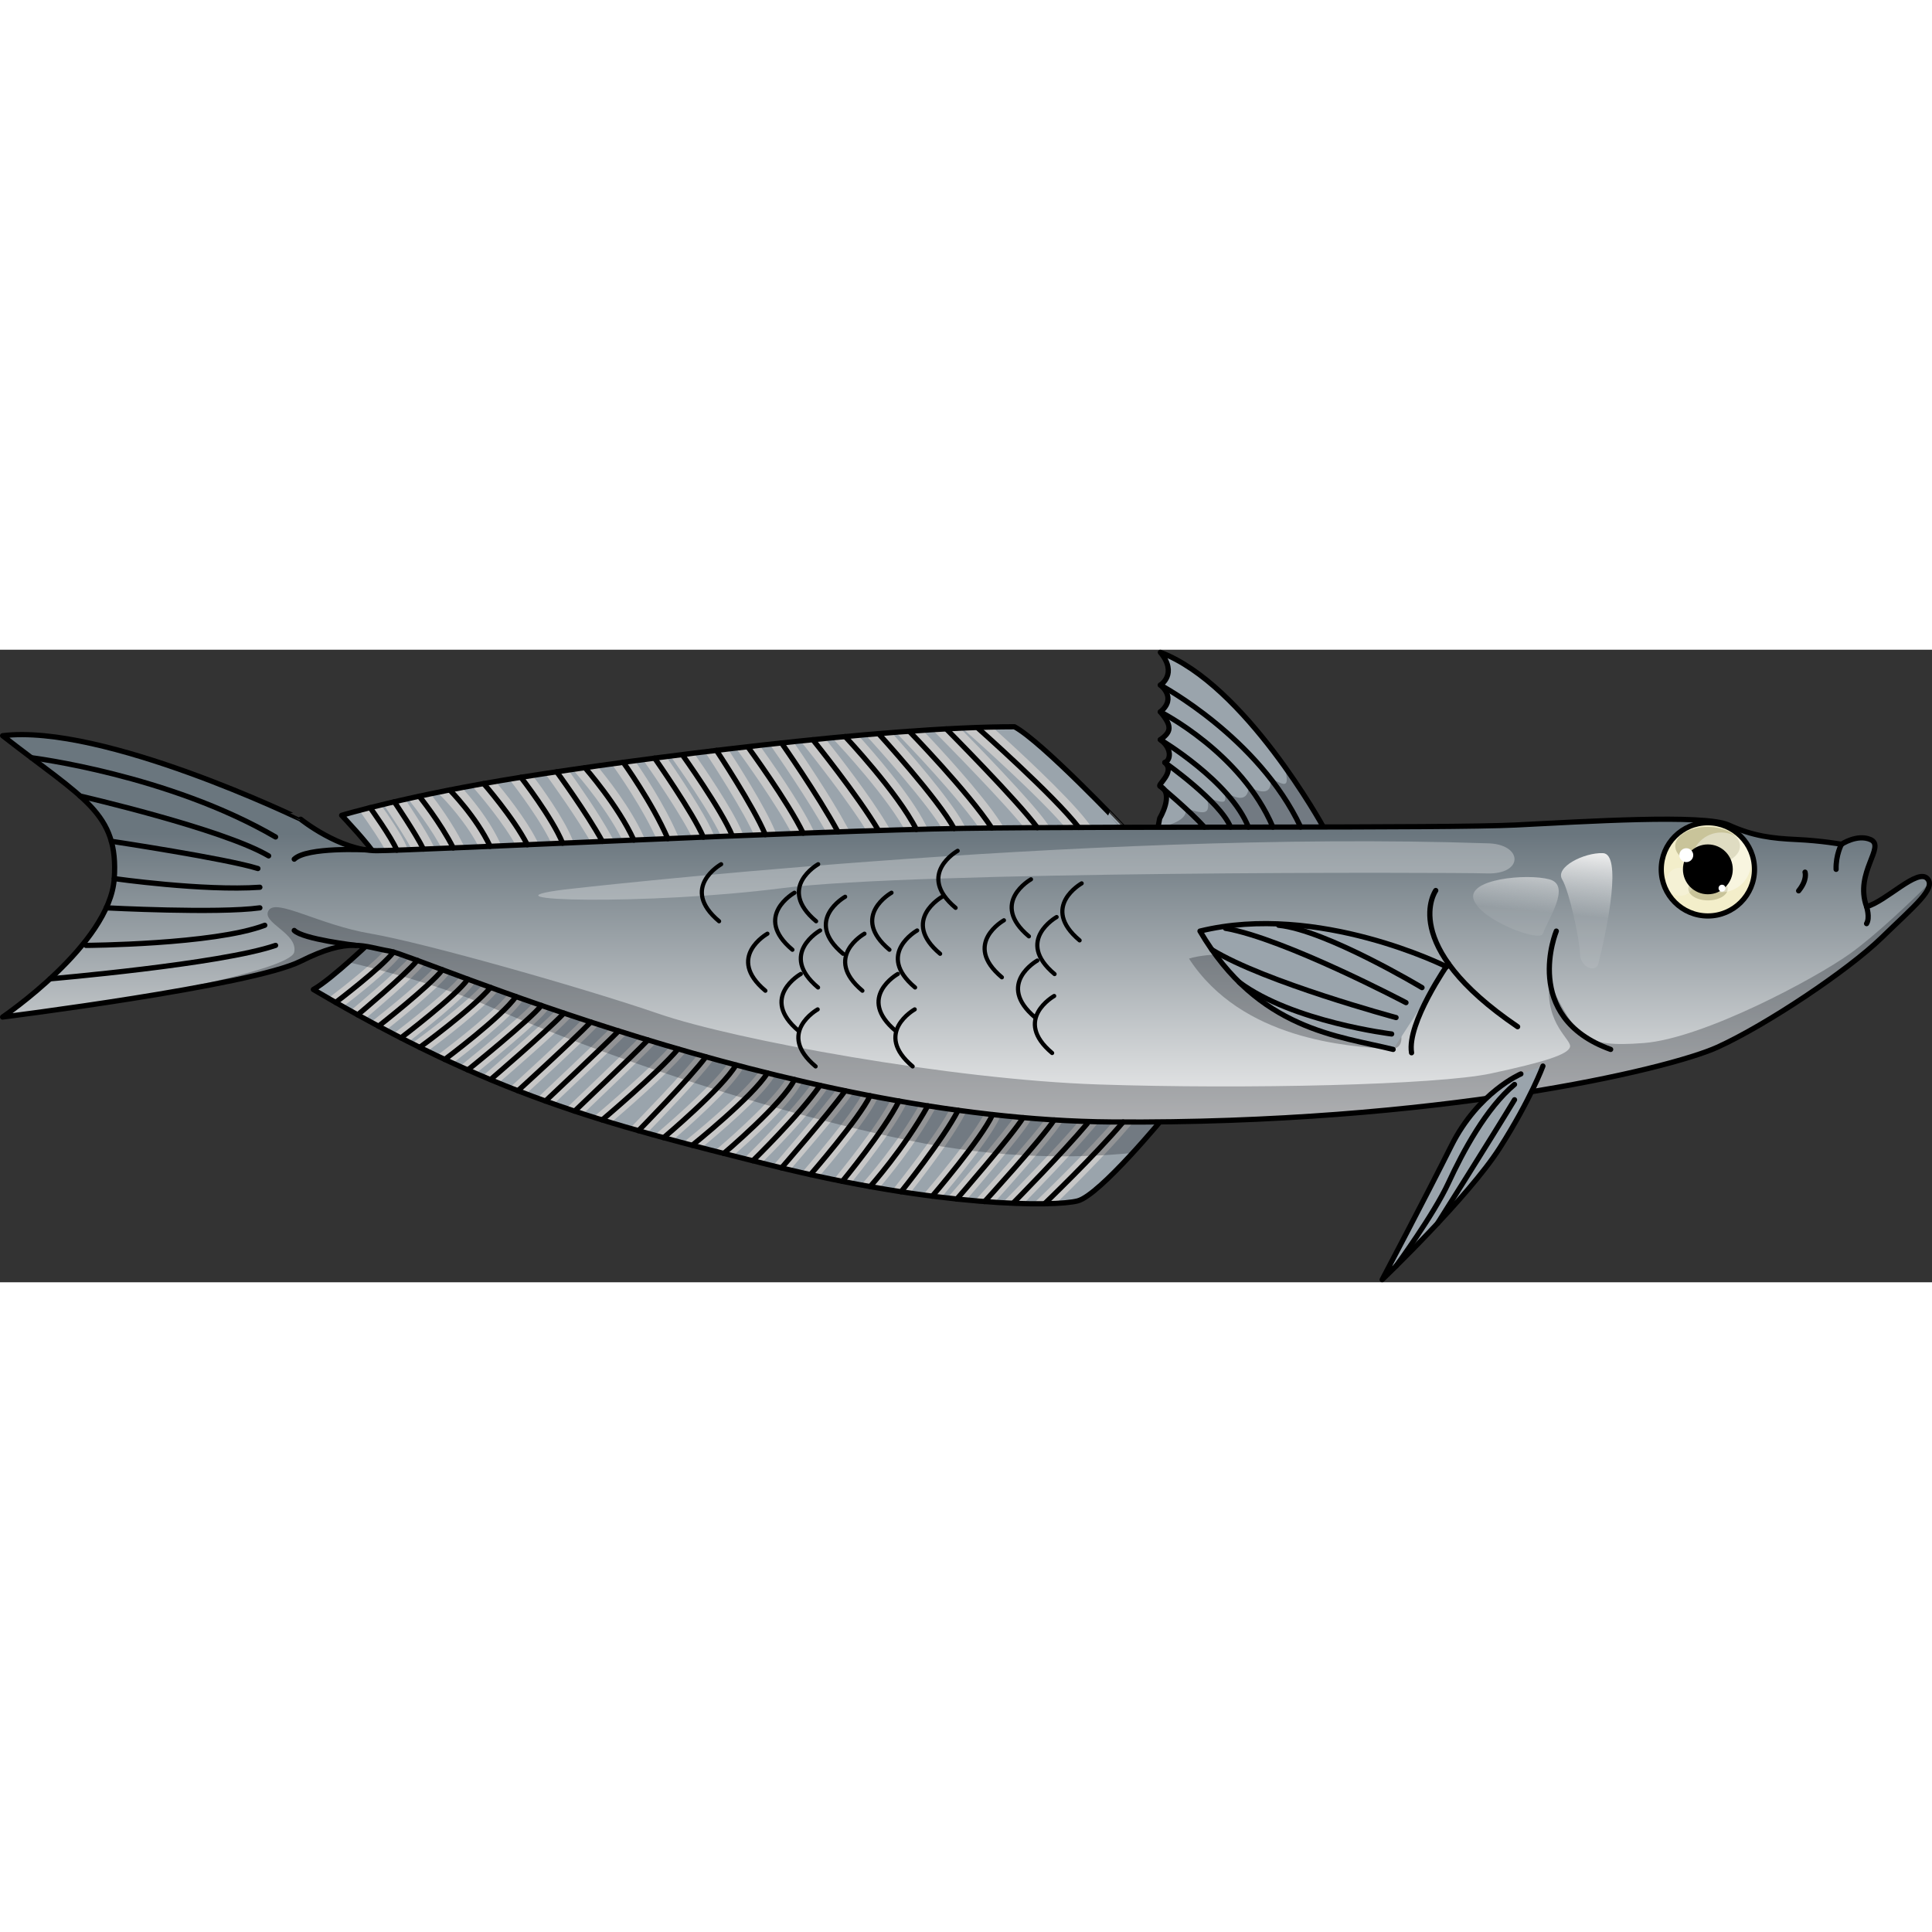 <?xml version="1.0" encoding="utf-8"?>
<!-- Created by: Science Figures, www.sciencefigures.org, Generator: Science Figures Editor -->
<svg version="1.1" id="Layer_1" xmlns="http://www.w3.org/2000/svg" xmlns:xlink="http://www.w3.org/1999/xlink" 
	 width="800px" height="800px" viewBox="0 0 370.082 121.167" enable-background="new 0 0 370.082 121.167"
	 xml:space="preserve">
<rect x="0" y="0" width="370.082" height="121.167" fill="#333333" stroke="none"/>
<g>
	<g>
		<path fill="#9AA4AC" d="M71.715,55.248c0,0-8.127,7.841-11.691,9.837c34.36,20.245,55.033,25.52,87.539,33.647
			s54.605,7.984,58.882,6.843c4.277-1.141,16.681-16.253,16.681-16.253L71.715,55.248z"/>
		<g>
			<path fill="#C7C7C7" d="M95.114,65.666l0.967-1.146l-2.292-1.936l-0.968,1.146c-3.31,3.922-13.21,11.155-13.31,11.229
				l-0.627,0.456c1.02,0.512,2.03,1.011,3.032,1.497C84.215,75.21,92.041,69.306,95.114,65.666z"/>
			<path fill="#C7C7C7" d="M104.9,69.03l0.893-1.206l-2.412-1.784l-0.892,1.205c-1.254,1.694-8.948,8.154-13.814,12.083
				l-0.591,0.477c1.034,0.467,2.062,0.924,3.082,1.366C93.853,78.989,103.194,71.335,104.9,69.03z"/>
			<path fill="#C7C7C7" d="M100.062,67.272l0.838-1.244l-2.488-1.676l-0.838,1.244c-1.96,2.909-10.248,9.421-13.275,11.685
				l-0.637,0.476c1.036,0.494,2.061,0.971,3.079,1.438C89.192,77.331,97.755,70.698,100.062,67.272z"/>
			<path fill="#C7C7C7" d="M109.116,70.659l1.042-1.079l-2.158-2.084l-1.042,1.079c-3.74,3.872-13.862,12.531-13.964,12.618
				l-0.594,0.508c1.04,0.444,2.073,0.875,3.101,1.295C97.706,81.1,105.747,74.147,109.116,70.659z"/>
			<path fill="#C7C7C7" d="M125.19,75.799l1.039-1.083l-2.165-2.077l-1.039,1.082c-2.964,3.089-13.873,13.473-13.982,13.577
				l-0.572,0.544c1.074,0.365,2.148,0.723,3.225,1.073C114.032,86.688,122.545,78.554,125.19,75.799z"/>
			<path fill="#C7C7C7" d="M114.243,72.36l1.044-1.077l-2.154-2.088l-1.044,1.077C108.313,74.168,98.3,83.278,98.2,83.37
				l-0.545,0.495c1.045,0.415,2.087,0.819,3.124,1.212C102.973,83.075,110.879,75.83,114.243,72.36z"/>
			<path fill="#C7C7C7" d="M119.569,74.089l1.059-1.063l-2.124-2.118l-1.06,1.062c-3.701,3.71-13.881,13.296-13.983,13.393
				l-0.547,0.514c1.057,0.389,2.112,0.768,3.166,1.139C108.275,84.946,116.341,77.325,119.569,74.089z"/>
			<path fill="#C7C7C7" d="M62.888,66.754c0.954,0.551,1.895,1.088,2.829,1.616c1.945-1.497,8.771-6.828,10.859-9.544l0.915-1.188
				l-2.005-1.542l-0.506-0.114l-0.781,1.016c-1.784,2.319-8.405,7.553-10.806,9.374L62.888,66.754z"/>
			<path fill="#C7C7C7" d="M90.849,63.965l0.855-1.232l-2.464-1.711l-0.855,1.232c-1.69,2.435-9.597,8.7-12.501,10.908l-0.567,0.431
				c0.996,0.519,1.981,1.023,2.958,1.517C80.657,73.277,88.803,66.912,90.849,63.965z"/>
			<path fill="#C7C7C7" d="M217.255,90.302l-2.289-1.94l-0.97,1.145c-5.34,6.299-14.857,15.449-14.953,15.541l-1.082,1.039
				l0.046,0.048c1.642,0.012,3.085-0.016,4.303-0.076c2.746-2.678,9.607-9.462,13.974-14.613L217.255,90.302z"/>
			<path fill="#C7C7C7" d="M159.183,83.078l-2.463-1.713l-0.856,1.231c-3.893,5.597-12.62,14.136-12.708,14.222l-0.66,0.644
				c1.122,0.282,2.26,0.567,3.411,0.855c2.132-2.119,8.949-9.019,12.42-14.008L159.183,83.078z"/>
			<path fill="#C7C7C7" d="M85.938,62.22l0.916-1.188l-2.376-1.831l-0.916,1.188c-1.835,2.382-9.271,8.417-11.98,10.542
				l-0.513,0.402c0.973,0.527,1.936,1.042,2.889,1.544C76.063,71.208,83.792,65.006,85.938,62.22z"/>
			<path fill="#C7C7C7" d="M81.093,60.462l0.952-1.159l-2.318-1.904l-0.952,1.159c-2.218,2.7-11.129,10.158-11.219,10.232
				l-0.44,0.367c0.947,0.53,1.886,1.05,2.813,1.557C71.803,69.135,78.971,63.044,81.093,60.462z"/>
			<path fill="#C7C7C7" d="M197.267,90.413l0.786-1.277l-2.556-1.571l-0.786,1.278c-1.97,3.203-12.457,15.273-12.562,15.395
				l-0.683,0.785c1.257,0.144,2.466,0.269,3.64,0.382C187.527,102.603,195.456,93.359,197.267,90.413z"/>
			<path fill="#C7C7C7" d="M191.5,89.668l0.624-1.364l-2.729-1.248l-0.624,1.364c-1.979,4.329-11.236,15.168-11.33,15.276
				l-0.633,0.74c1.219,0.166,2.4,0.315,3.554,0.454C182.556,102.286,189.647,93.72,191.5,89.668z"/>
			<path fill="#C7C7C7" d="M184.871,88.908l0.683-1.336l-2.671-1.366l-0.683,1.335c-2.731,5.341-10.675,15.248-10.755,15.348
				l-0.536,0.667c1.162,0.188,2.304,0.365,3.418,0.529C176.2,101.716,182.394,93.749,184.871,88.908z"/>
			<path fill="#C7C7C7" d="M179.04,88.103l0.73-1.311l-2.621-1.46l-0.73,1.31c-4.433,7.953-10.801,15.126-10.865,15.197l-0.61,0.683
				c1.175,0.218,2.323,0.421,3.456,0.615C170.129,101.124,175.199,94.995,179.04,88.103z"/>
			<path fill="#C7C7C7" d="M209.412,91.738l0.967-1.147l-2.294-1.933l-0.966,1.146c-4.661,5.532-13.855,14.882-13.948,14.976
				l-1.052,1.069l0.098,0.096c1.37,0.074,2.663,0.128,3.857,0.158C198.382,103.737,205.465,96.423,209.412,91.738z"/>
			<path fill="#C7C7C7" d="M131.045,77.447l0.971-1.144l-2.287-1.941l-0.971,1.144c-3.851,4.538-14.271,13.332-14.376,13.42
				l-0.729,0.614c1.13,0.357,2.262,0.71,3.4,1.054C119.545,88.468,127.601,81.505,131.045,77.447z"/>
			<path fill="#C7C7C7" d="M203.185,90.898l0.825-1.253l-2.505-1.65l-0.825,1.253c-2.314,3.515-13.071,15.333-13.18,15.452
				l-0.777,0.852c1.321,0.116,2.585,0.212,3.789,0.291C193.091,102.992,201.1,94.065,203.185,90.898z"/>
			<path fill="#C7C7C7" d="M173.542,87.128l0.674-1.34l-2.68-1.348l-0.674,1.34c-2.778,5.523-10.586,15.004-10.665,15.099
				l-0.509,0.616c1.13,0.232,2.24,0.452,3.337,0.663C164.851,99.907,171.006,92.17,173.542,87.128z"/>
			<path fill="#C7C7C7" d="M148.28,81.87l0.786-1.277l-2.555-1.572l-0.786,1.277c-2.598,4.221-13.953,13.375-14.067,13.467
				l-0.864,0.694c1.188,0.314,2.391,0.628,3.605,0.942C137.186,93.111,145.833,85.845,148.28,81.87z"/>
			<path fill="#C7C7C7" d="M142.278,80.297L143.031,79l-2.594-1.507l-0.753,1.298c-1.99,3.426-10.441,10.934-13.53,13.537
				l-0.789,0.665c1.16,0.32,2.331,0.638,3.511,0.955C131.529,91.666,139.996,84.225,142.278,80.297z"/>
			<path fill="#C7C7C7" d="M136.42,78.869l0.887-1.21l-2.42-1.773L134,77.095c-2.762,3.77-12.672,13.886-12.771,13.988l-0.566,0.577
				c1.087,0.315,2.181,0.627,3.282,0.935C126.142,90.339,133.897,82.312,136.42,78.869z"/>
			<path fill="#C7C7C7" d="M168.029,86.078l0.643-1.354l-2.71-1.286l-0.643,1.355c-1.952,4.114-11.111,14.662-11.204,14.769
				l-0.531,0.61c1.126,0.257,2.233,0.501,3.33,0.738C158.965,98.519,166.17,89.996,168.029,86.078z"/>
			<path fill="#C7C7C7" d="M151.346,99.649c1.984-2.291,9.035-10.478,11.766-14.298l0.873-1.22l-2.44-1.745l-0.873,1.221
				c-3.042,4.254-12.013,14.562-12.103,14.665l-0.507,0.582C149.169,99.129,150.263,99.393,151.346,99.649z"/>
			<path fill="#C7C7C7" d="M153.537,82.979l0.646-1.354l-2.708-1.29l-0.646,1.354c-1.634,3.43-10.05,11.022-13.154,13.658
				l-0.811,0.688c1.172,0.3,2.359,0.601,3.56,0.905C143.218,94.517,151.595,87.053,153.537,82.979z"/>
		</g>
		<path opacity="0.3" fill="#14191E" d="M66.71,59.856l0.001,0c0,0,15.907,3.57,27.962,8.876
			c12.054,5.307,45.516,18.243,79.16,25.214c17.892,3.707,32.957,3.471,43.142,2.438c3.376-3.683,6.151-7.063,6.151-7.063
			L71.715,55.248C71.715,55.248,69.404,57.475,66.71,59.856z"/>
		<path fill="none" stroke="#000000" stroke-linecap="round" stroke-linejoin="round" stroke-miterlimit="10" d="M71.715,55.248
			c0,0-8.127,7.841-11.691,9.837c34.36,20.245,55.033,25.52,87.539,33.647s54.605,7.984,58.882,6.843
			c4.277-1.141,16.681-16.253,16.681-16.253L71.715,55.248z"/>
		<path fill="#9AA4AC" d="M253.494,33.962c0,0-14.97-27.331-31.223-33.462c3.422,4.135,0,6.273,0,6.273s3.279,2.424,0,5.133
			c2.281,2.709,2.139,3.807,0,5.325c2.281,1.661,1.996,3.942,0.855,4.37c2.139,1.853-1.711,4.42-0.855,4.562
			c2.709,1.426-0.126,6.131-0.126,6.131l-0.872,4.562"/>
		<path opacity="0.3" fill="#14191E" d="M246.107,22.421c0.899,4.145,0.294,3.75-2.845,2.131c0.533,2.421-0.717,3.547-4.123,1.611
			c0.083,2.195-1.369,3.222-4.682,0.849c0.819,3.044-0.3,2.137-3.298,1.363c0.95,3.542-0.735,3.03-4.104,1.99
			c0.854,2.633-4.784,3.605-4.784,3.605l0.855,2.302l0.729,0.352l29.639-2.662C253.494,33.962,250.654,28.778,246.107,22.421z"/>
		<path fill="none" stroke="#000000" stroke-linecap="round" stroke-linejoin="round" stroke-miterlimit="10" d="M253.494,33.962
			c0,0-14.97-27.331-31.223-33.462c3.422,4.135,0,6.273,0,6.273s3.279,2.424,0,5.133c2.281,2.709,2.139,3.807,0,5.325
			c2.281,1.661,1.996,3.942,0.855,4.37c2.139,1.853-1.711,4.42-0.855,4.562c2.709,1.426-0.126,6.131-0.126,6.131l-0.872,4.562"/>
		<path fill="#9AA4AC" d="M215.141,34.018c0.001,0-15.54-16.41-20.815-19.261c-25.235,0-72.284,6.145-94.24,9.631
			s-34.645,7.335-34.645,7.335s5.418,5.703,6.701,7.984C73.425,41.988,215.141,34.018,215.141,34.018z"/>
		<g>
			<path fill="#C7C7C7" d="M118.099,37.516l-0.96-1.755c-2.49-4.547-6.694-10.515-8.269-12.71c-1.551,0.227-3.046,0.45-4.462,0.665
				l0.617,0.844c0.056,0.077,5.687,7.793,8.604,13.122l0.753,1.376c0.323-0.013,0.647-0.027,0.971-0.04L118.099,37.516z"/>
			<path fill="#C7C7C7" d="M110.376,38.16l-0.749-1.854c-1.667-4.132-5.938-10.016-7.594-12.223
				c-0.667,0.104-1.32,0.206-1.947,0.306c-0.865,0.137-1.71,0.275-2.546,0.413l0.669,0.861c0.059,0.075,5.873,7.591,7.709,12.14
				l0.633,1.571c0.3-0.012,0.604-0.023,0.907-0.035L110.376,38.16z"/>
			<path fill="#C7C7C7" d="M137.349,36.968l-0.775-1.844c-1.668-3.964-7.111-11.996-8.939-14.648
				c-1.511,0.195-3.004,0.389-4.469,0.584l0.597,0.853c0.073,0.104,7.317,10.466,9.124,14.763l0.649,1.542
				c0.316-0.015,0.632-0.029,0.948-0.044L137.349,36.968z"/>
			<path fill="#C7C7C7" d="M103.698,38.221l-0.91-1.781c-2.164-4.238-6.165-9.188-7.852-11.199
				c-1.583,0.273-3.114,0.545-4.581,0.816l0.789,0.901c0.055,0.063,5.581,6.402,8.082,11.301l0.694,1.358
				c0.371-0.013,0.747-0.026,1.123-0.04L103.698,38.221z"/>
			<path fill="#C7C7C7" d="M124.061,37.457l-0.826-1.821c-2.466-5.436-6.98-11.134-8.846-13.376
				c-1.619,0.228-3.189,0.453-4.702,0.673l0.857,0.978c0.062,0.07,6.205,7.109,9.048,13.378l0.69,1.522
				c0.294-0.013,0.584-0.025,0.88-0.038L124.061,37.457z"/>
			<path fill="#C7C7C7" d="M130.548,37.226l-0.794-1.836c-2.499-5.78-6.589-11.896-8.134-14.125
				c-1.523,0.204-3.018,0.408-4.477,0.609l0.622,0.862c0.054,0.075,5.432,7.565,8.319,14.241l0.669,1.547
				c0.295-0.013,0.588-0.026,0.885-0.039L130.548,37.226z"/>
			<path fill="#C7C7C7" d="M96.549,38.616l-0.853-1.809c-2.142-4.543-5.594-8.609-7.226-10.397c-1.638,0.311-3.199,0.619-4.675,0.92
				l0.931,0.939c0.048,0.049,4.833,4.903,7.351,10.244l0.631,1.339c0.427-0.013,0.868-0.026,1.304-0.04L96.549,38.616z"/>
			<path fill="#C7C7C7" d="M72.987,29.733c-1.652,0.401-3.045,0.757-4.167,1.053l0.457,0.634c1.109,1.538,4.149,5.926,4.882,7.729
				l0.365,0.898c0.715,0.032,1.57,0.054,2.578,0.064l1.516-0.617l-0.753-1.853C76.991,35.492,74.148,31.375,72.987,29.733z"/>
			<path fill="#C7C7C7" d="M83.783,39.131l-0.87-1.801c-1.198-2.48-4.172-7.001-5.292-8.678c-1.524,0.342-2.921,0.668-4.171,0.969
				l0.426,0.629c0.041,0.061,4.103,6.064,5.435,8.82l0.504,1.043c0.625-0.003,1.276-0.008,1.968-0.017L83.783,39.131z"/>
			<path fill="#C7C7C7" d="M89.509,38.848l-0.9-1.786c-1.972-3.911-4.865-7.826-6.125-9.462c-1.554,0.323-3.011,0.638-4.364,0.939
				l0.629,0.779c0.039,0.049,3.958,4.923,6.288,9.545l0.59,1.17c0.52-0.011,1.06-0.023,1.604-0.036L89.509,38.848z"/>
			<path fill="#C7C7C7" d="M192.748,34.731l-1.095-1.674c-3.77-5.763-11.854-14.435-14.884-17.619
				c-1.703,0.112-3.436,0.235-5.202,0.371l1.166,1.199c0.111,0.115,11.192,11.542,15.572,18.238l0.145,0.222
				c1.179-0.063,2.328-0.124,3.45-0.184L192.748,34.731z"/>
			<path fill="#C7C7C7" d="M185.474,35.065l-0.946-1.763c-2.574-4.795-10.803-14.162-13.73-17.433
				c-1.656,0.13-3.328,0.266-5.025,0.413l1.034,1.135c0.113,0.124,11.346,12.468,14.196,17.777l0.348,0.648
				c1.002-0.052,1.99-0.104,2.962-0.156L185.474,35.065z"/>
			<path fill="#C7C7C7" d="M178.212,35.303l-0.9-1.786c-3.006-5.961-10.193-14.124-12.91-17.111
				c-1.665,0.148-3.342,0.302-5.033,0.464l1.065,1.132c0.099,0.105,9.9,10.561,13.305,17.315l0.453,0.899
				c0.826-0.043,1.648-0.085,2.46-0.127L178.212,35.303z"/>
			<path fill="#C7C7C7" d="M201.493,34.538l-1.168-1.623c-2.949-4.098-12.855-14.285-16.393-17.887
				c-1.727,0.081-3.512,0.18-5.336,0.292l1.242,1.252c0.136,0.137,13.451,13.579,17.067,18.445c1.488-0.08,2.903-0.157,4.241-0.229
				L201.493,34.538z"/>
			<path fill="#C7C7C7" d="M208.221,32.825c-3.861-5.019-14.148-14.434-18.124-18.013c-1.815,0.042-3.709,0.107-5.679,0.196
				l-0.052,0.059l1.498,1.325c0.141,0.125,13.659,12.114,18.659,18.213c1.832-0.1,3.462-0.189,4.861-0.266L208.221,32.825z"/>
			<path fill="#C7C7C7" d="M171.023,35.342l-1.014-1.725c-3.266-5.552-9.666-13.757-11.936-16.62
				c-1.576,0.154-3.158,0.313-4.745,0.478l0.816,1.012c0.086,0.106,8.637,10.734,12.417,17.16l0.549,0.933
				c0.665-0.034,1.322-0.068,1.981-0.101L171.023,35.342z"/>
			<path fill="#C7C7C7" d="M156.523,36.07l-0.869-1.801c-2.479-5.135-8.263-13.335-10.141-15.952
				c-1.527,0.171-3.049,0.346-4.565,0.523l0.742,1.017c0.076,0.104,7.603,10.436,10.362,16.15l0.625,1.295
				c0.48-0.024,0.962-0.047,1.442-0.071L156.523,36.07z"/>
			<path fill="#C7C7C7" d="M142.902,36.761l-0.761-1.851c-1.815-4.414-7.413-12.541-9.213-15.105
				c-1.52,0.189-3.018,0.379-4.504,0.569l0.694,0.971c0.073,0.103,7.372,10.339,9.324,15.087l0.628,1.527
				c0.346-0.016,0.691-0.033,1.037-0.049L142.902,36.761z"/>
			<path fill="#C7C7C7" d="M149.209,36.502l-0.765-1.848c-1.917-4.632-7.248-12.965-8.989-15.639
				c-1.49,0.176-2.968,0.354-4.437,0.534l0.552,0.834c0.07,0.106,7.068,10.704,9.179,15.801l0.61,1.475
				c0.399-0.019,0.797-0.038,1.196-0.058L149.209,36.502z"/>
			<path fill="#C7C7C7" d="M163.232,35.697l-0.956-1.758c-3.282-6.034-8.514-13.724-10.309-16.323
				c-1.512,0.159-3.025,0.323-4.537,0.489l0.632,0.9c0.068,0.098,6.885,9.829,10.701,16.846l0.608,1.119
				c0.559-0.028,1.118-0.056,1.674-0.084L163.232,35.697z"/>
		</g>
		<path fill="none" stroke="#000000" stroke-linecap="round" stroke-linejoin="round" stroke-miterlimit="10" d="M215.141,34.018
			c0.001,0-15.54-16.41-20.815-19.261c-25.235,0-72.284,6.145-94.24,9.631s-34.645,7.335-34.645,7.335s5.418,5.703,6.701,7.984
			C73.425,41.988,215.141,34.018,215.141,34.018z"/>
		<linearGradient id="SVGID_1_" gradientUnits="userSpaceOnUse" x1="185.041" y1="26.092" x2="185.041" y2="91.622">
			<stop  offset="0.14" style="stop-color:#6A767E"/>
			<stop  offset="1" style="stop-color:#F2F2F2"/>
		</linearGradient>
		<path fill="url(#SVGID_1_)" d="M357.55,49.214c-2.368-6.535,3.789-11.555,0.734-12.858c-2.557-1.09-5.542,0.908-5.542,0.908
			s-3.867-0.694-8.572-0.908c-4.705-0.214-8.34-0.642-13.045-2.78s-27.801-0.642-40.847,0c-13.045,0.642-76.561,0.214-105.646,0.642
			S79.2,38.495,72.142,38.495c-7.057,0-14.542-6.028-14.542-6.028S19.747,14.116,0.5,16.468
			c15.612,12.19,22.241,14.756,21.386,27.374C21.03,56.459,0.5,70.36,0.5,70.36s47.69-5.988,57.1-10.693s11.976-2.78,17.109-1.925
			c5.133,0.855,76.133,32.292,138.366,32.72c62.233,0.428,106.501-10.051,115.911-14.328c9.41-4.277,25.04-14.737,31.437-20.958
			s10.482-9.466,8.768-11.334C367.311,41.793,361.302,48.199,357.55,49.214z"/>
		<path opacity="0.3" fill="#14191E" d="M240.571,58.243c0,0-9.154-0.299-12.816,0.925c10.127,15.591,30.477,16.808,38.231,17.308
			s-5.277-17.308-5.277-17.308L240.571,58.243z"/>
		<path opacity="0.3" fill="#14191E" d="M354.351,58.243c-6.5,4.652-28,16.223-39.5,17.098s-12.75-1-18.072-11.625
			c-0.811,8.219,4.447,11,3.947,12.43s-4.875,2.82-15.125,5.024s-47.057,3.045-75.223,2.104s-69.635-8.53-84.149-13.526
			c-14.513-4.996-45.094-13.638-55.161-15.353c-10.067-1.715-18.141-6.83-19.612-4.457c-1.471,2.373,5.633,4.319,4.906,7.973
			c-0.725,3.648-33.537,9.287-33.666,9.309c13.805-2.14,29.856-5.031,34.902-7.554c9.41-4.705,11.976-2.78,17.109-1.925
			c5.133,0.855,76.133,32.292,138.366,32.72s106.501-10.051,115.911-14.328c9.41-4.277,25.04-14.737,31.437-20.958
			c5.491-5.341,9.268-8.484,9.145-10.45C366.02,48.31,359.186,54.783,354.351,58.243z"/>
		<path fill="none" stroke="#000000" stroke-linecap="round" stroke-linejoin="round" stroke-miterlimit="10" d="M357.55,49.214
			c-2.368-6.535,3.789-11.555,0.734-12.858c-2.557-1.09-5.542,0.908-5.542,0.908s-3.867-0.694-8.572-0.908
			c-4.705-0.214-8.34-0.642-13.045-2.78s-27.801-0.642-40.847,0c-13.045,0.642-76.561,0.214-105.646,0.642
			S79.2,38.495,72.142,38.495c-7.057,0-14.542-6.028-14.542-6.028S19.747,14.116,0.5,16.468
			c15.612,12.19,22.241,14.756,21.386,27.374C21.03,56.459,0.5,70.36,0.5,70.36s47.69-5.988,57.1-10.693s11.976-2.78,17.109-1.925
			c5.133,0.855,76.133,32.292,138.366,32.72c62.233,0.428,106.501-10.051,115.911-14.328c9.41-4.277,25.04-14.737,31.437-20.958
			s10.482-9.466,8.768-11.334C367.311,41.793,361.302,48.199,357.55,49.214z"/>
		<path fill="#9AA4AC" d="M277.125,60.737c0,0-24.594-12.396-47.263-6.84c11.121,19.029,26.732,20.099,36.997,22.665"/>
		<path fill="none" stroke="#000000" stroke-linecap="round" stroke-linejoin="round" stroke-miterlimit="10" d="M277.125,60.737
			c0,0-24.594-12.396-47.263-6.84c11.121,19.029,26.732,20.099,36.997,22.665"/>
		<path fill="#9AA4AC" d="M291.332,81.258c0,0-8.184,3.481-13.317,13.746c-5.133,10.265-13.259,25.663-13.259,25.663
			s16.538-15.825,22.526-25.235s8.269-15.683,8.269-15.683"/>
		<path fill="none" stroke="#000000" stroke-linecap="round" stroke-linejoin="round" stroke-miterlimit="10" d="M291.332,81.258
			c0,0-8.184,3.481-13.317,13.746c-5.133,10.265-13.259,25.663-13.259,25.663s16.538-15.825,22.526-25.235
			s8.269-15.683,8.269-15.683"/>
		<path fill="none" stroke="#000000" stroke-linecap="round" stroke-linejoin="round" stroke-miterlimit="10" d="M298.118,53.897
			c0,0-6.843,16.463,10.408,22.665"/>
		<path fill="none" stroke="#000000" stroke-linecap="round" stroke-linejoin="round" stroke-miterlimit="10" d="M275.022,46.123
			c0,0-7.414,10.408,15.683,26.091"/>
		<path fill="none" stroke="#000000" stroke-linecap="round" stroke-linejoin="round" stroke-miterlimit="10" d="M277.44,60.099
			c0,0-7.978,11.402-7.052,17.105"/>
		<path fill="none" stroke="#000000" stroke-linecap="round" stroke-linejoin="round" stroke-miterlimit="10" d="M345.763,42.607
			c0,0,0.506,1.437-1.229,3.575"/>
		<g>
			<path fill="#F3EECA" d="M318.218,42.069c0,4.932,3.998,8.929,8.932,8.929c4.932,0,8.93-3.997,8.93-8.929
				c0-4.934-3.998-8.931-8.93-8.931C322.216,33.138,318.218,37.135,318.218,42.069z"/>
			<path fill="#C9C49A" d="M320.898,37.608c0,2.032,2.777,3.68,6.2,3.68c3.427,0,6.202-1.648,6.202-3.68
				c0-2.032-2.775-3.68-6.202-3.68C323.675,33.928,320.898,35.576,320.898,37.608z"/>
			<path fill="#C9C49A" d="M330.955,45.776c0-1.238-1.691-2.243-3.776-2.243c-2.087,0-3.776,1.005-3.776,2.243
				c0,1.238,1.689,2.24,3.776,2.24C329.264,48.016,330.955,47.014,330.955,45.776z"/>
			<path opacity="0.4" fill="#FFFFFF" d="M323.983,40.733c0,3.159,2.564,5.723,5.723,5.723c3.162,0,5.728-2.564,5.728-5.723
				c0-3.163-2.566-5.727-5.728-5.727C326.547,35.007,323.983,37.571,323.983,40.733z"/>
			<path opacity="0.2" fill="#FFFFFF" d="M319.149,44.451c0,1.483,1.203,2.688,2.687,2.688c1.484,0,2.687-1.205,2.687-2.688
				s-1.203-2.688-2.687-2.688C320.352,41.762,319.149,42.968,319.149,44.451z"/>
			<path fill="none" stroke="#000000" stroke-linecap="round" stroke-linejoin="round" stroke-miterlimit="10" d="M318.218,42.069
				c0,4.932,3.998,8.929,8.932,8.929c4.932,0,8.93-3.997,8.93-8.929c0-4.934-3.998-8.931-8.93-8.931
				C322.216,33.138,318.218,37.135,318.218,42.069z"/>
			<path d="M322.373,42.069c0,2.638,2.139,4.774,4.776,4.774c2.635,0,4.774-2.136,4.774-4.774c0-2.64-2.139-4.776-4.774-4.776
				C324.512,37.293,322.373,39.429,322.373,42.069z"/>
			<path fill="#FFFFFF" d="M321.687,39.352c0,0.736,0.596,1.331,1.331,1.331c0.733,0,1.329-0.595,1.329-1.331
				c0-0.733-0.596-1.328-1.329-1.328C322.283,38.024,321.687,38.618,321.687,39.352z"/>
			<path fill="#FFFFFF" d="M329.196,45.677c0,0.365,0.297,0.661,0.663,0.661c0.369,0,0.663-0.296,0.663-0.661
				s-0.295-0.663-0.663-0.663C329.493,45.014,329.196,45.312,329.196,45.677z"/>
		</g>
	</g>
	<path opacity="0.3" fill="#FFFFFF" d="M108.13,45.936c0,0,99.065-11.478,176.588-8.858c7.024,0,7.322,5.999,0.105,5.771
		c-7.217-0.231-109.584-0.457-134.984,2.82C124.439,48.945,90.117,48.209,108.13,45.936z"/>
	<g>
		<g>
			
				<path fill="none" stroke="#000000" stroke-width="0.8" stroke-linecap="round" stroke-linejoin="round" stroke-miterlimit="10" d="
				M207.196,44.753c0,0-8.051,4.502-0.393,10.922"/>
			
				<path fill="none" stroke="#000000" stroke-width="0.8" stroke-linecap="round" stroke-linejoin="round" stroke-miterlimit="10" d="
				M197.487,43.98c0,0-8.051,4.505-0.395,10.923"/>
			
				<path fill="none" stroke="#000000" stroke-width="0.8" stroke-linecap="round" stroke-linejoin="round" stroke-miterlimit="10" d="
				M192.307,51.827c0,0-8.051,4.505-0.395,10.923"/>
			
				<path fill="none" stroke="#000000" stroke-width="0.8" stroke-linecap="round" stroke-linejoin="round" stroke-miterlimit="10" d="
				M183.442,38.519c0,0-8.051,4.505-0.393,10.923"/>
			
				<path fill="none" stroke="#000000" stroke-width="0.8" stroke-linecap="round" stroke-linejoin="round" stroke-miterlimit="10" d="
				M201.933,66.327c0,0-8.051,4.505-0.395,10.923"/>
			
				<path fill="none" stroke="#000000" stroke-width="0.8" stroke-linecap="round" stroke-linejoin="round" stroke-miterlimit="10" d="
				M198.703,59.538c0,0-8.053,4.505-0.397,10.922"/>
			
				<path fill="none" stroke="#000000" stroke-width="0.8" stroke-linecap="round" stroke-linejoin="round" stroke-miterlimit="10" d="
				M202.4,51.205c0,0-8.051,4.505-0.395,10.923"/>
		</g>
		<g>
			
				<path fill="none" stroke="#000000" stroke-width="0.8" stroke-linecap="round" stroke-linejoin="round" stroke-miterlimit="10" d="
				M180.478,47.32c0,0-8.051,4.505-0.395,10.923"/>
			
				<path fill="none" stroke="#000000" stroke-width="0.8" stroke-linecap="round" stroke-linejoin="round" stroke-miterlimit="10" d="
				M170.769,46.549c0,0-8.051,4.505-0.395,10.922"/>
			
				<path fill="none" stroke="#000000" stroke-width="0.8" stroke-linecap="round" stroke-linejoin="round" stroke-miterlimit="10" d="
				M165.59,54.396c0,0-8.051,4.505-0.395,10.922"/>
			
				<path fill="none" stroke="#000000" stroke-width="0.8" stroke-linecap="round" stroke-linejoin="round" stroke-miterlimit="10" d="
				M156.724,41.088c0,0-8.051,4.505-0.395,10.922"/>
			
				<path fill="none" stroke="#000000" stroke-width="0.8" stroke-linecap="round" stroke-linejoin="round" stroke-miterlimit="10" d="
				M175.215,68.895c0,0-8.053,4.506-0.395,10.923"/>
			
				<path fill="none" stroke="#000000" stroke-width="0.8" stroke-linecap="round" stroke-linejoin="round" stroke-miterlimit="10" d="
				M171.984,62.106c0,0-8.051,4.505-0.393,10.923"/>
			
				<path fill="none" stroke="#000000" stroke-width="0.8" stroke-linecap="round" stroke-linejoin="round" stroke-miterlimit="10" d="
				M175.682,53.775c0,0-8.051,4.503-0.395,10.923"/>
		</g>
		<g>
			
				<path fill="none" stroke="#000000" stroke-width="0.8" stroke-linecap="round" stroke-linejoin="round" stroke-miterlimit="10" d="
				M161.891,47.32c0,0-8.051,4.505-0.393,10.923"/>
			
				<path fill="none" stroke="#000000" stroke-width="0.8" stroke-linecap="round" stroke-linejoin="round" stroke-miterlimit="10" d="
				M152.182,46.549c0,0-8.051,4.505-0.393,10.922"/>
			
				<path fill="none" stroke="#000000" stroke-width="0.8" stroke-linecap="round" stroke-linejoin="round" stroke-miterlimit="10" d="
				M147.003,54.396c0,0-8.051,4.505-0.393,10.922"/>
			
				<path fill="none" stroke="#000000" stroke-width="0.8" stroke-linecap="round" stroke-linejoin="round" stroke-miterlimit="10" d="
				M138.138,41.088c0,0-8.051,4.505-0.393,10.922"/>
			
				<path fill="none" stroke="#000000" stroke-width="0.8" stroke-linecap="round" stroke-linejoin="round" stroke-miterlimit="10" d="
				M156.628,68.895c0,0-8.051,4.506-0.395,10.923"/>
			
				<path fill="none" stroke="#000000" stroke-width="0.8" stroke-linecap="round" stroke-linejoin="round" stroke-miterlimit="10" d="
				M153.397,62.106c0,0-8.051,4.505-0.393,10.923"/>
			
				<path fill="none" stroke="#000000" stroke-width="0.8" stroke-linecap="round" stroke-linejoin="round" stroke-miterlimit="10" d="
				M157.095,53.775c0,0-8.051,4.503-0.395,10.923"/>
		</g>
	</g>
	<path fill="none" stroke="#000000" stroke-linecap="round" stroke-linejoin="round" stroke-miterlimit="10" d="M70.101,38.338
		c0,0-11.292-0.593-13.738,1.78"/>
	<path fill="none" stroke="#000000" stroke-linecap="round" stroke-linejoin="round" stroke-miterlimit="10" d="M68.203,56.635
		c0,0-10.146-1.171-11.84-2.86"/>
	<path fill="none" stroke="#000000" stroke-linecap="round" stroke-linejoin="round" stroke-miterlimit="10" d="M6.015,20.686
		c0,0,26.264,3.248,46.773,15.182"/>
	<path fill="none" stroke="#000000" stroke-linecap="round" stroke-linejoin="round" stroke-miterlimit="10" d="M15.332,28.018
		c0,0,27.282,6.275,36.125,11.471"/>
	<path fill="none" stroke="#000000" stroke-linecap="round" stroke-linejoin="round" stroke-miterlimit="10" d="M21.886,43.842
		c0,0,16.979,2.412,27.892,1.659"/>
	<path fill="none" stroke="#000000" stroke-linecap="round" stroke-linejoin="round" stroke-miterlimit="10" d="M9.592,63.038
		c0,0,32.659-2.795,43.196-6.403"/>
	<path fill="none" stroke="#000000" stroke-linecap="round" stroke-linejoin="round" stroke-miterlimit="10" d="M16.475,56.635
		c0,0,24.46-0.148,34.244-3.853"/>
	<path fill="none" stroke="#000000" stroke-linecap="round" stroke-linejoin="round" stroke-miterlimit="10" d="M20.355,49.442
		c0,0,21.333,1.118,29.423,0"/>
	<path fill="none" stroke="#000000" stroke-linecap="round" stroke-linejoin="round" stroke-miterlimit="10" d="M21.326,36.689
		c0,0,22.056,3.329,28.077,5.225"/>
	<path fill="none" stroke="#000000" stroke-linecap="round" stroke-linejoin="round" stroke-miterlimit="10" d="M222.27,6.773
		c0,0,18.799,9.993,26.877,27.196"/>
	<path fill="none" stroke="#000000" stroke-linecap="round" stroke-linejoin="round" stroke-miterlimit="10" d="M222.27,11.906
		c0,0,15.528,7.824,21.557,22.071"/>
	<path fill="none" stroke="#000000" stroke-linecap="round" stroke-linejoin="round" stroke-miterlimit="10" d="M222.27,17.231
		c0,0,13.386,7.943,16.869,16.752"/>
	<path fill="none" stroke="#000000" stroke-linecap="round" stroke-linejoin="round" stroke-miterlimit="10" d="M223.126,21.601
		c0,0,10.627,7.492,12.583,12.369"/>
	<path fill="none" stroke="#000000" stroke-linecap="round" stroke-linejoin="round" stroke-miterlimit="10" d="M222.27,26.163
		c0,0,5.635,4.703,8.434,7.807"/>
	<g>
		<path fill="none" stroke="#000000" stroke-linecap="round" stroke-linejoin="round" stroke-miterlimit="10" d="M200.083,106.129
			c0,0,9.604-9.221,15.058-15.653"/>
		<path fill="none" stroke="#000000" stroke-linecap="round" stroke-linejoin="round" stroke-miterlimit="10" d="M194.239,105.833
			c0,0,9.273-9.42,14.026-15.062"/>
		<path fill="none" stroke="#000000" stroke-linecap="round" stroke-linejoin="round" stroke-miterlimit="10" d="M188.609,105.71
			c0,0,10.917-11.983,13.324-15.638"/>
		<path fill="none" stroke="#000000" stroke-linecap="round" stroke-linejoin="round" stroke-miterlimit="10" d="M183.281,105.222
			c0,0,10.651-12.248,12.708-15.594"/>
		<path fill="none" stroke="#000000" stroke-linecap="round" stroke-linejoin="round" stroke-miterlimit="10" d="M178.582,104.672
			c0,0,9.464-11.056,11.554-15.628"/>
		<path fill="none" stroke="#000000" stroke-linecap="round" stroke-linejoin="round" stroke-miterlimit="10" d="M172.614,103.828
			c0,0,8.087-10.063,10.921-15.604"/>
		<path fill="none" stroke="#000000" stroke-linecap="round" stroke-linejoin="round" stroke-miterlimit="10" d="M166.674,102.839
			c0,0,6.485-7.265,11.056-15.466"/>
		<path fill="none" stroke="#000000" stroke-linecap="round" stroke-linejoin="round" stroke-miterlimit="10" d="M161.354,101.833
			c0,0,7.96-9.638,10.848-15.38"/>
		<path fill="none" stroke="#000000" stroke-linecap="round" stroke-linejoin="round" stroke-miterlimit="10" d="M155.246,100.546
			c0,0,9.364-10.761,11.428-15.11"/>
		<path fill="none" stroke="#000000" stroke-linecap="round" stroke-linejoin="round" stroke-miterlimit="10" d="M104.49,86.454
			c0,0,10.256-9.655,14.017-13.425"/>
		<path fill="none" stroke="#000000" stroke-linecap="round" stroke-linejoin="round" stroke-miterlimit="10" d="M132.599,94.934
			c0,0,11.639-9.357,14.404-13.85"/>
		<path fill="none" stroke="#000000" stroke-linecap="round" stroke-linejoin="round" stroke-miterlimit="10" d="M80.395,76.171
			c0,0,10.106-7.366,13.572-11.473"/>
		<path fill="none" stroke="#000000" stroke-linecap="round" stroke-linejoin="round" stroke-miterlimit="10" d="M93.968,82.334
			c0,0,10.236-8.747,14.069-12.717"/>
		<path fill="none" stroke="#000000" stroke-linecap="round" stroke-linejoin="round" stroke-miterlimit="10" d="M68.518,69.941
			c0,0,9.083-7.591,11.416-10.432"/>
		<path fill="none" stroke="#000000" stroke-linecap="round" stroke-linejoin="round" stroke-miterlimit="10" d="M115.348,90.073
			c0,0,10.575-8.909,14.553-13.596"/>
		<path fill="none" stroke="#000000" stroke-linecap="round" stroke-linejoin="round" stroke-miterlimit="10" d="M144.204,97.891
			c0,0,8.869-8.656,12.891-14.439"/>
		<path fill="none" stroke="#000000" stroke-linecap="round" stroke-linejoin="round" stroke-miterlimit="10" d="M149.699,99.258
			c0,0,9.073-10.416,12.192-14.778"/>
		<path fill="none" stroke="#000000" stroke-linecap="round" stroke-linejoin="round" stroke-miterlimit="10" d="M138.645,96.49
			c0,0,11.406-9.683,13.538-14.156"/>
		<path fill="none" stroke="#000000" stroke-linecap="round" stroke-linejoin="round" stroke-miterlimit="10" d="M127.121,93.475
			c0,0,11.301-9.526,13.86-13.931"/>
		<path fill="none" stroke="#000000" stroke-linecap="round" stroke-linejoin="round" stroke-miterlimit="10" d="M122.3,92.133
			c0,0,10.053-10.251,12.911-14.151"/>
		<path fill="none" stroke="#000000" stroke-linecap="round" stroke-linejoin="round" stroke-miterlimit="10" d="M110.078,88.384
			c0,0,11.008-10.476,14.03-13.625"/>
		<path fill="none" stroke="#000000" stroke-linecap="round" stroke-linejoin="round" stroke-miterlimit="10" d="M99.209,84.479
			c0,0,10.104-9.188,13.956-13.163"/>
		<path fill="none" stroke="#000000" stroke-linecap="round" stroke-linejoin="round" stroke-miterlimit="10" d="M89.617,80.495
			c0,0,12.254-9.894,14.078-12.357"/>
		<path fill="none" stroke="#000000" stroke-linecap="round" stroke-linejoin="round" stroke-miterlimit="10" d="M85.197,78.482
			c0,0,11.088-8.287,13.621-12.047"/>
		<path fill="none" stroke="#000000" stroke-linecap="round" stroke-linejoin="round" stroke-miterlimit="10" d="M76.791,74.356
			c0,0,10.63-8.083,12.826-11.246"/>
		<path fill="none" stroke="#000000" stroke-linecap="round" stroke-linejoin="round" stroke-miterlimit="10" d="M72.507,72.111
			c0,0,9.89-7.754,12.243-10.807"/>
		<path fill="none" stroke="#000000" stroke-linecap="round" stroke-linejoin="round" stroke-miterlimit="10" d="M64.299,67.567
			c0,0,8.791-6.667,11.088-9.655"/>
	</g>
	<linearGradient id="SVGID_2_" gradientUnits="userSpaceOnUse" x1="302.401" y1="60.111" x2="304.474" y2="38.341">
		<stop  offset="0.421" style="stop-color:#F2F2F2;stop-opacity:0.1"/>
		<stop  offset="1" style="stop-color:#F2F2F2"/>
	</linearGradient>
	<path fill="url(#SVGID_2_)" d="M306.178,60.099c1.83-7.214,4.517-20.999,0.869-21.133c-3.649-0.133-9.208,2.691-7.818,5.014
		s3.374,11.608,3.424,14.263C302.703,60.898,305.706,61.96,306.178,60.099z"/>
	<linearGradient id="SVGID_3_" gradientUnits="userSpaceOnUse" x1="289.237" y1="58.857" x2="291.31" y2="37.087">
		<stop  offset="0.421" style="stop-color:#F2F2F2;stop-opacity:0.1"/>
		<stop  offset="1" style="stop-color:#F2F2F2"/>
	</linearGradient>
	<path fill="url(#SVGID_3_)" d="M295.552,54.396c0.841-2.599,5.554-9.264,1.227-10.415c-4.327-1.152-15.872-0.077-14.482,3.906
		S295.003,56.091,295.552,54.396z"/>
	<path fill="none" stroke="#000000" stroke-linecap="round" stroke-linejoin="round" stroke-miterlimit="10" d="M187.189,14.895
		c0,0,14.781,13.085,19.446,19.15"/>
	<path fill="none" stroke="#000000" stroke-linecap="round" stroke-linejoin="round" stroke-miterlimit="10" d="M181.258,15.164
		c0,0,13.961,14.078,17.444,18.919"/>
	<path fill="none" stroke="#000000" stroke-linecap="round" stroke-linejoin="round" stroke-miterlimit="10" d="M174.168,15.615
		c0,0,11.274,11.599,15.812,18.538"/>
	<path fill="none" stroke="#000000" stroke-linecap="round" stroke-linejoin="round" stroke-miterlimit="10" d="M168.286,16.07
		c0,0,11.479,12.587,14.48,18.179"/>
	<path fill="none" stroke="#000000" stroke-linecap="round" stroke-linejoin="round" stroke-miterlimit="10" d="M161.891,16.632
		c0,0,10.06,10.693,13.635,17.785"/>
	<path fill="none" stroke="#000000" stroke-linecap="round" stroke-linejoin="round" stroke-miterlimit="10" d="M155.701,17.231
		c0,0,8.686,10.775,12.584,17.401"/>
	<path fill="none" stroke="#000000" stroke-linecap="round" stroke-linejoin="round" stroke-miterlimit="10" d="M149.699,17.857
		c0,0,6.906,9.841,10.821,17.038"/>
	<path fill="none" stroke="#000000" stroke-linecap="round" stroke-linejoin="round" stroke-miterlimit="10" d="M143.305,18.678
		c0,0,7.676,10.512,10.548,16.461"/>
	<path fill="none" stroke="#000000" stroke-linecap="round" stroke-linejoin="round" stroke-miterlimit="10" d="M106.64,23.381
		c0,0,5.73,7.837,8.744,13.341"/>
	<path fill="none" stroke="#000000" stroke-linecap="round" stroke-linejoin="round" stroke-miterlimit="10" d="M125.401,20.764
		c0,0,7.417,10.589,9.329,15.135"/>
	<path fill="none" stroke="#000000" stroke-linecap="round" stroke-linejoin="round" stroke-miterlimit="10" d="M112.048,22.591
		c0,0,6.362,7.246,9.366,13.871"/>
	<path fill="none" stroke="#000000" stroke-linecap="round" stroke-linejoin="round" stroke-miterlimit="10" d="M119.386,21.567
		c0,0,5.521,7.655,8.532,14.618"/>
	<path fill="none" stroke="#000000" stroke-linecap="round" stroke-linejoin="round" stroke-miterlimit="10" d="M130.745,20.181
		c0,0,7.483,10.47,9.546,15.49"/>
	<path fill="none" stroke="#000000" stroke-linecap="round" stroke-linejoin="round" stroke-miterlimit="10" d="M137.237,19.279
		c0,0,7.15,10.806,9.359,16.14"/>
	<path fill="none" stroke="#000000" stroke-linecap="round" stroke-linejoin="round" stroke-miterlimit="10" d="M99.789,24.435
		c0,0,6.021,7.753,7.984,12.618"/>
	<path fill="none" stroke="#000000" stroke-linecap="round" stroke-linejoin="round" stroke-miterlimit="10" d="M92.649,25.64
		c0,0,5.711,6.525,8.359,11.709"/>
	<path fill="none" stroke="#000000" stroke-linecap="round" stroke-linejoin="round" stroke-miterlimit="10" d="M86.146,26.859
		c0,0,5.037,5.067,7.741,10.801"/>
	<path fill="none" stroke="#000000" stroke-linecap="round" stroke-linejoin="round" stroke-miterlimit="10" d="M80.305,28.061
		c0,0,4.06,5.024,6.518,9.902"/>
	<path fill="none" stroke="#000000" stroke-linecap="round" stroke-linejoin="round" stroke-miterlimit="10" d="M75.532,29.128
		c0,0,4.168,6.151,5.58,9.072"/>
	<path fill="none" stroke="#000000" stroke-linecap="round" stroke-linejoin="round" stroke-miterlimit="10" d="M70.899,30.249
		c0,0,4.129,5.726,5.113,8.145"/>
	<path fill="none" stroke="#000000" stroke-linecap="round" stroke-linejoin="round" stroke-miterlimit="10" d="M352.741,37.265
		c0,0-1.106,2.039-1.027,4.803"/>
	<path fill="none" stroke="#000000" stroke-linecap="round" stroke-linejoin="round" stroke-miterlimit="10" d="M357.55,49.214
		c0,0,0.688,2.118,0,3.25"/>
	<path fill="none" stroke="#000000" stroke-linecap="round" stroke-linejoin="round" stroke-miterlimit="10" d="M272.393,64.725
		c0,0-18.416-11.048-27.463-11.943"/>
	<path fill="none" stroke="#000000" stroke-linecap="round" stroke-linejoin="round" stroke-miterlimit="10" d="M266.577,73.605
		c0,0-18.97-2.301-29.194-9.91"/>
	<path fill="none" stroke="#000000" stroke-linecap="round" stroke-linejoin="round" stroke-miterlimit="10" d="M267.42,70.46
		c0,0-25.113-6.758-35.272-12.989"/>
	<path fill="none" stroke="#000000" stroke-linecap="round" stroke-linejoin="round" stroke-miterlimit="10" d="M269.323,67.601
		c0,0-23.263-12.267-34.571-14.233"/>
	<path fill="none" stroke="#000000" stroke-linecap="round" stroke-linejoin="round" stroke-miterlimit="10" d="M267.42,118.062
		c0,0,7.238-9.877,10.02-15.904c2.782-6.027,7.27-14.381,12.673-18.884"/>
	<path fill="none" stroke="#000000" stroke-linecap="round" stroke-linejoin="round" stroke-miterlimit="10" d="M275.354,109.903
		c0,0,10.459-16.576,14.759-23.697"/>
</g>
</svg>
